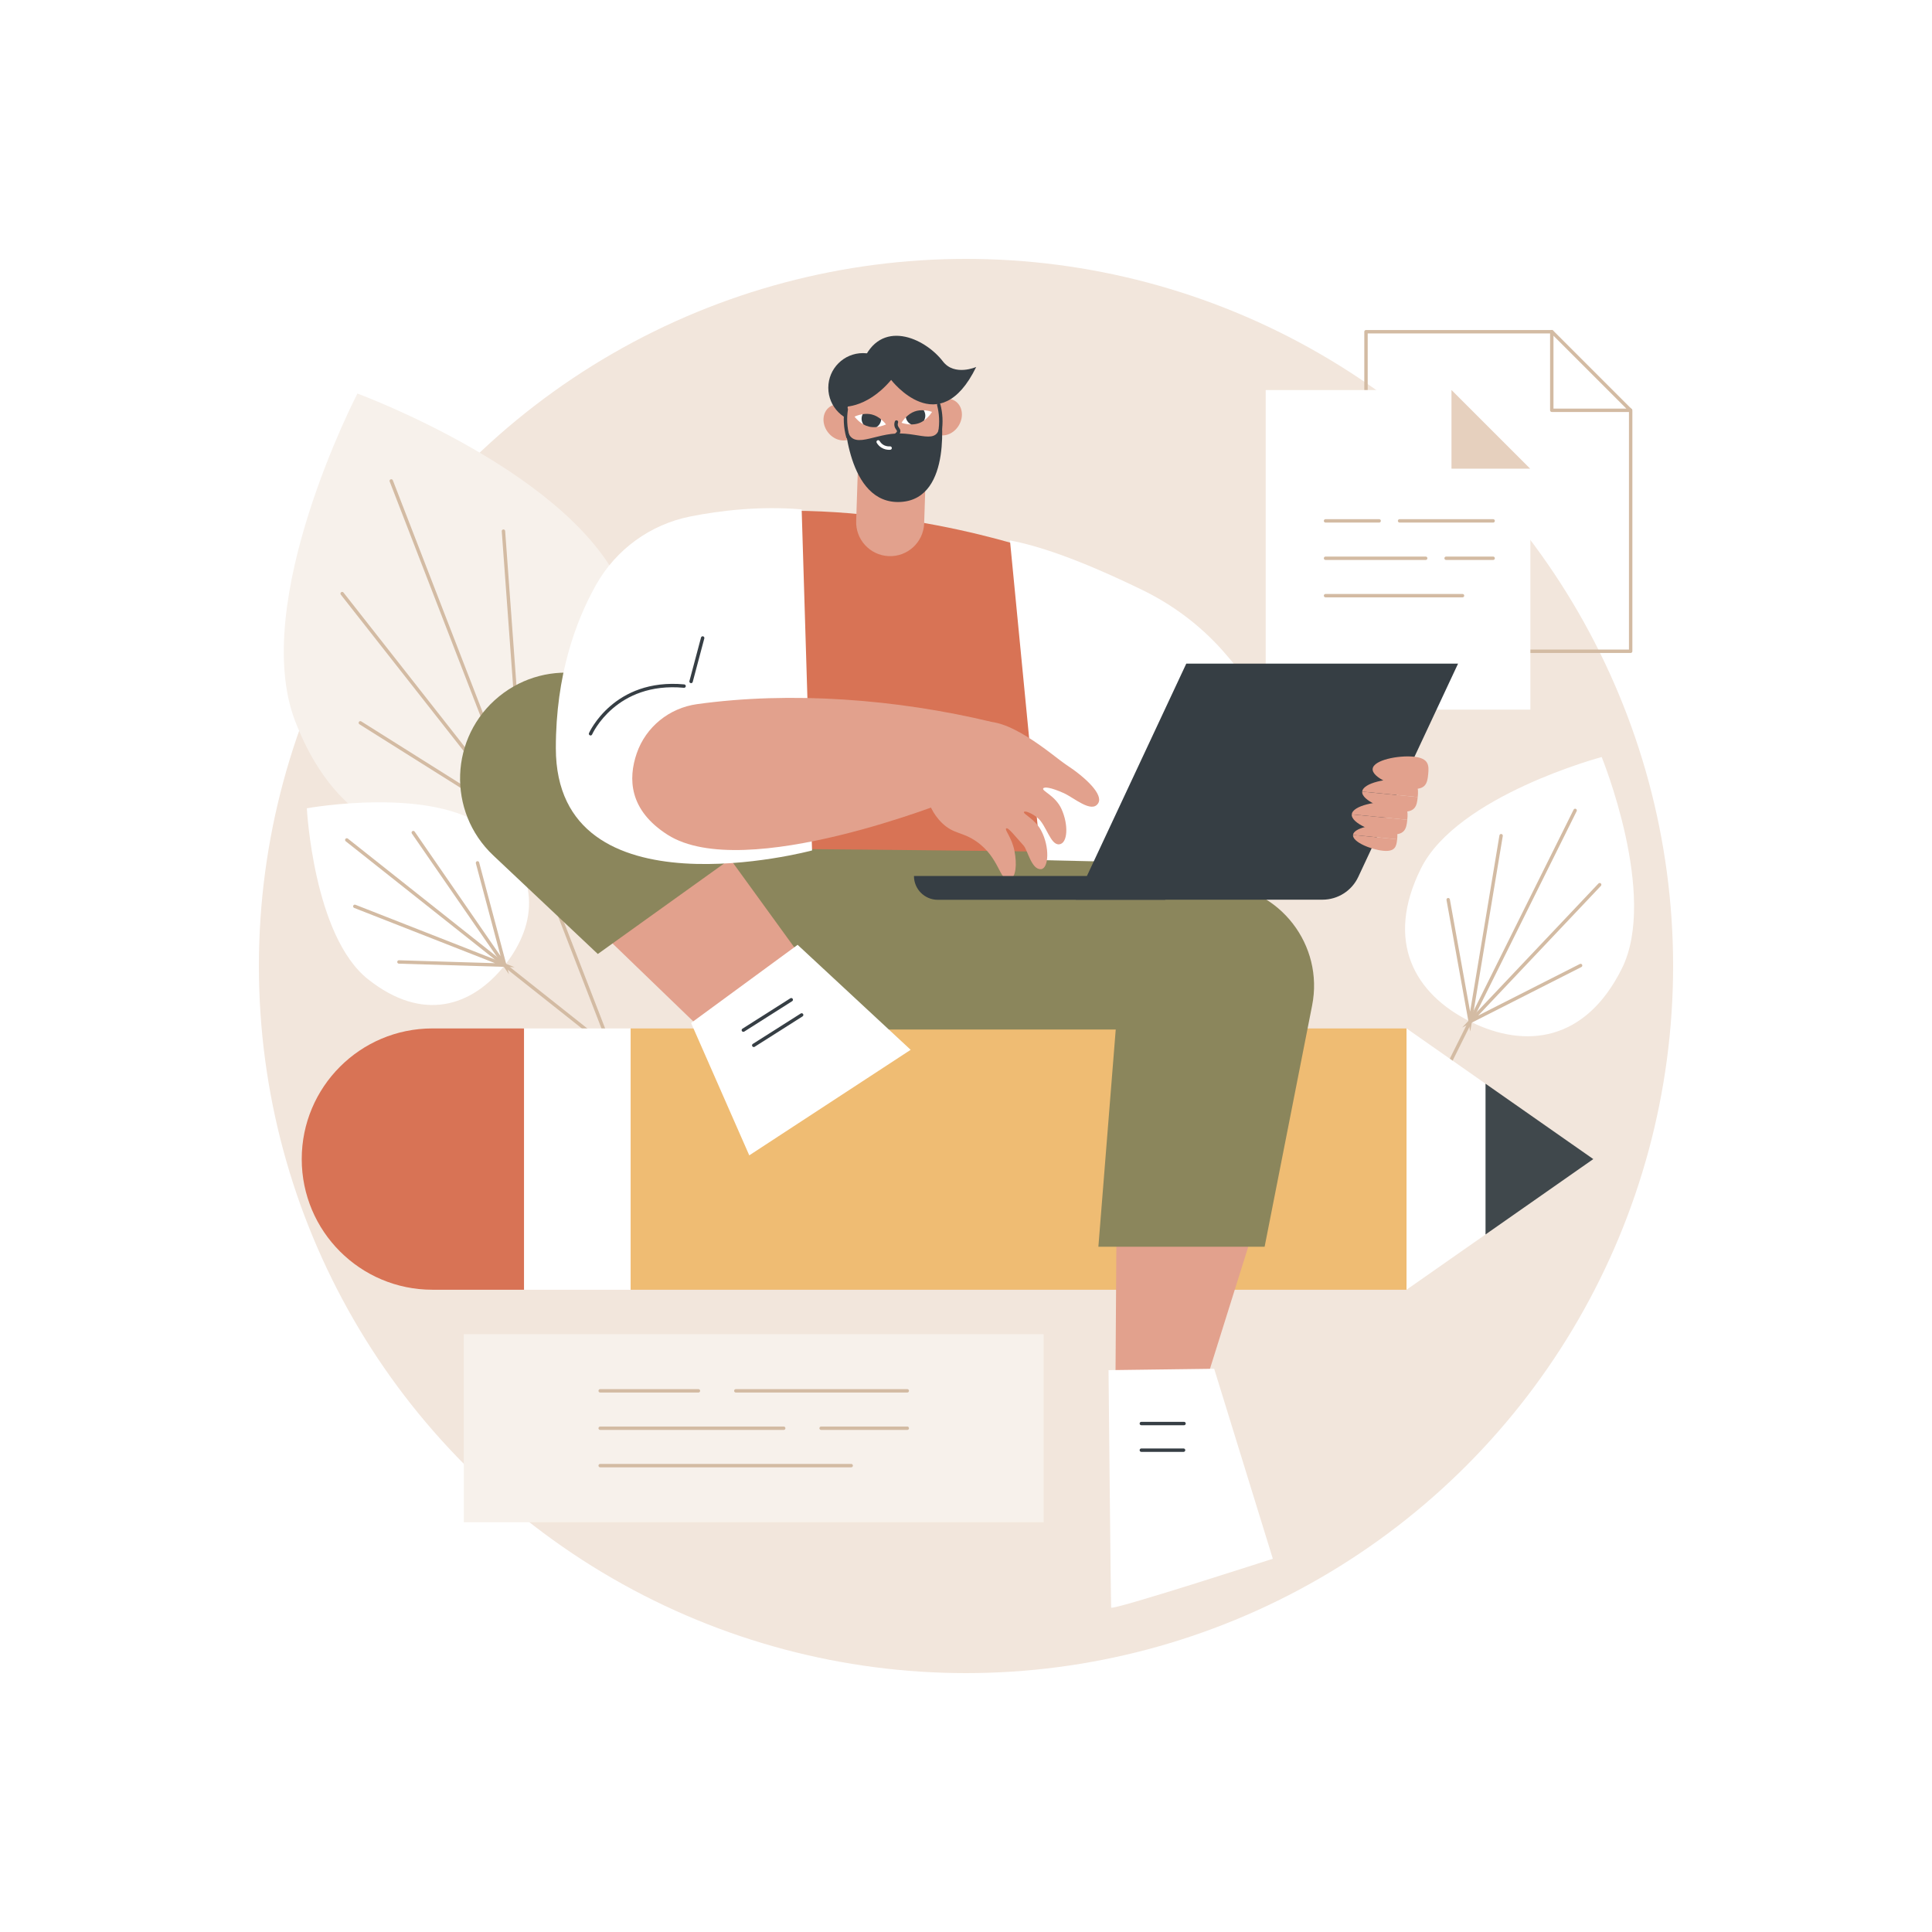 <svg xmlns="http://www.w3.org/2000/svg" xmlns:xlink="http://www.w3.org/1999/xlink" x="0px" y="0px" viewBox="0 0 2500 2500" style="enable-background:new 0 0 2500 2500;" xml:space="preserve"> <g id="Background"> <rect style="fill:#FFFFFF;" width="2500" height="2500"></rect> </g> <g id="Illustration"> <g id="Copywriting_1_"> <circle style="fill:#F2E6DC;" cx="1250" cy="1250" r="915"></circle> <g> <path style="fill:#FFFFFF;" d="M2098.75,1253.171c-46.987,94.515-124.516,104.397-196.341,68.69 c-71.826-35.707-110.749-103.481-63.762-197.997c46.987-94.515,233.917-144.273,233.917-144.273 S2145.737,1158.656,2098.75,1253.171z"></path> <path style="fill:#D3BBA3;" d="M1805.091,1519.818c-0.329,0-0.663-0.073-0.98-0.23c-1.089-0.543-1.535-1.866-0.993-2.956 l233.13-468.945c0.543-1.09,1.858-1.534,2.956-0.993c1.089,0.543,1.535,1.866,0.993,2.956l-233.13,468.945 C1806.682,1519.371,1805.903,1519.818,1805.091,1519.818z"></path> <path style="fill:#D3BBA3;" d="M1892.072,1329.578l176.304-186.318c0.84-0.885,2.235-0.919,3.118-0.086 c0.885,0.838,0.921,2.233,0.086,3.118l-158.833,167.853l131.566-66.743c1.083-0.554,2.414-0.117,2.963,0.968 c0.551,1.086,0.118,2.414-0.969,2.964L1892.072,1329.578z"></path> <path style="fill:#D3BBA3;" d="M1902.497,1334.761l-30.728-170.195c-0.215-1.198,0.581-2.345,1.779-2.561 c1.212-0.228,2.345,0.579,2.562,1.777l26.21,145.18l37.936-227.954c0.198-1.203,1.337-2.019,2.536-1.813 c1.201,0.199,2.013,1.335,1.813,2.536L1902.497,1334.761z"></path> </g> <g> <path style="fill:#F7F1EB;" d="M807.745,768.743c59.9,154.669-10.777,255.11-128.316,300.63 C561.891,1114.893,442,1088.254,382.1,933.585c-59.899-154.669,80.414-424.319,80.414-424.319S747.846,614.074,807.745,768.743z"></path> <path style="fill:#D3BBA3;" d="M803.489,1391.918c-0.884,0-1.717-0.536-2.056-1.409L504.237,623.105 c-0.439-1.136,0.125-2.413,1.26-2.853c1.137-0.438,2.411,0.125,2.853,1.26l297.195,767.404c0.439,1.136-0.125,2.413-1.26,2.853 C804.023,1391.87,803.753,1391.918,803.489,1391.918z"></path> <path style="fill:#D3BBA3;" d="M678.158,1082.21l-28.888-394.764c-0.088-1.214,0.824-2.271,2.039-2.36 c1.197-0.068,2.271,0.823,2.36,2.039l27.032,369.411l63.881-230.394c0.326-1.173,1.542-1.855,2.714-1.536 c1.174,0.326,1.861,1.541,1.536,2.714L678.158,1082.21z"></path> <path style="fill:#D3BBA3;" d="M689.016,1078.005L465.099,937.203c-1.031-0.648-1.341-2.01-0.693-3.04 c0.648-1.029,2.012-1.341,3.04-0.693l202.398,127.272L441.015,769.48c-0.753-0.957-0.587-2.344,0.371-3.095 c0.956-0.753,2.344-0.588,3.095,0.371L689.016,1078.005z"></path> </g> <g> <path style="fill:#FFFFFF;" d="M630.541,1072.523c70.725,56.064,65.241,122.666,22.637,176.412 c-42.605,53.746-106.198,74.285-176.923,18.221c-70.725-56.064-79.195-221.246-79.195-221.246S559.816,1016.459,630.541,1072.523 z"></path> <path style="fill:#D3BBA3;" d="M799.657,1367.255c-0.48,0-0.964-0.156-1.368-0.477l-350.908-278.166 c-0.955-0.757-1.115-2.143-0.358-3.097c0.756-0.955,2.145-1.114,3.097-0.358l350.908,278.166 c0.955,0.757,1.115,2.143,0.358,3.097C800.951,1366.969,800.306,1367.255,799.657,1367.255z"></path> <path style="fill:#D3BBA3;" d="M658.582,1260.649l-125.625-182.03c-0.691-1.002-0.439-2.375,0.563-3.067 c1-0.693,2.374-0.439,3.067,0.563l111.186,161.108l-32.023-120.103c-0.313-1.177,0.385-2.385,1.562-2.699 c1.182-0.311,2.386,0.388,2.699,1.562L658.582,1260.649z"></path> <path style="fill:#D3BBA3;" d="M665.814,1251.525l-149.65-4.538c-1.218-0.036-2.174-1.054-2.137-2.271 c0.038-1.218,1.017-2.237,2.271-2.137l124.243,3.767l-182.231-71.485c-1.134-0.446-1.692-1.725-1.248-2.858 c0.445-1.133,1.721-1.693,2.858-1.248L665.814,1251.525z"></path> </g> <g> <path style="fill:#D3BBA3;" d="M2110.078,844.949h-342.483c-1.219,0-2.205-0.987-2.205-2.205V429.239 c0-1.218,0.986-2.205,2.205-2.205h240.407c0.734,0,1.421,0.365,1.83,0.974l40.796,60.673l60.671,40.395 c0.616,0.409,0.984,1.098,0.984,1.836v311.831C2112.282,843.962,2111.296,844.949,2110.078,844.949z M1769.799,840.539h338.074 V532.094l-60.051-39.983c-0.241-0.16-0.448-0.366-0.609-0.605l-40.384-60.062h-237.029V840.539z"></path> <g> <polygon style="fill:#FFFFFF;" points="2008.002,530.913 2109.8,530.913 2008.002,429.115 "></polygon> <path style="fill:#D3BBA3;" d="M2109.8,533.118h-101.798c-1.219,0-2.205-0.987-2.205-2.205V429.115 c0-0.891,0.536-1.696,1.361-2.037c0.825-0.34,1.772-0.153,2.403,0.478l101.798,101.797c0.631,0.631,0.821,1.578,0.478,2.403 C2111.497,532.58,2110.691,533.118,2109.8,533.118z M2010.206,528.708h94.271l-94.271-94.27V528.708z"></path> </g> </g> <g> <polygon style="fill:#FFFFFF;" points="1637.803,918.266 1980.287,918.266 1980.287,606.436 1919.25,565.798 1878.21,504.762 1637.803,504.762 "></polygon> <g> <path style="fill:#D3BBA3;" d="M1932.12,676.204h-121.086c-1.219,0-2.205-0.987-2.205-2.205c0-1.218,0.986-2.205,2.205-2.205 h121.086c1.219,0,2.205,0.987,2.205,2.205C1934.325,675.217,1933.339,676.204,1932.12,676.204z"></path> <path style="fill:#D3BBA3;" d="M1784.626,676.204h-69.391c-1.219,0-2.205-0.987-2.205-2.205c0-1.218,0.986-2.205,2.205-2.205 h69.391c1.219,0,2.205,0.987,2.205,2.205C1786.83,675.217,1785.844,676.204,1784.626,676.204z"></path> <path style="fill:#D3BBA3;" d="M1932.12,724.596h-60.861c-1.219,0-2.205-0.987-2.205-2.205s0.986-2.205,2.205-2.205h60.861 c1.219,0,2.205,0.987,2.205,2.205S1933.339,724.596,1932.12,724.596z"></path> <path style="fill:#D3BBA3;" d="M1844.851,724.596h-129.617c-1.219,0-2.205-0.987-2.205-2.205s0.986-2.205,2.205-2.205h129.617 c1.219,0,2.205,0.987,2.205,2.205S1846.07,724.596,1844.851,724.596z"></path> <path style="fill:#D3BBA3;" d="M1892.507,772.988h-177.273c-1.219,0-2.205-0.987-2.205-2.205c0-1.218,0.986-2.205,2.205-2.205 h177.273c1.219,0,2.205,0.987,2.205,2.205C1894.712,772,1893.725,772.988,1892.507,772.988z"></path> </g> <polygon style="fill:#E6D0BE;" points="1878.21,606.436 1980.008,606.436 1878.21,504.638 "></polygon> </g> <g> <rect x="600.188" y="1726.455" style="fill:#F7F1EB;" width="750.278" height="243.324"></rect> <g> <path style="fill:#D3BBA3;" d="M1174.041,1801.93h-221.88c-1.218,0-2.205-0.987-2.205-2.205c0-1.218,0.987-2.205,2.205-2.205 h221.88c1.218,0,2.205,0.987,2.205,2.205C1176.246,1800.943,1175.259,1801.93,1174.041,1801.93z"></path> <path style="fill:#D3BBA3;" d="M903.768,1801.93H776.613c-1.218,0-2.205-0.987-2.205-2.205c0-1.218,0.987-2.205,2.205-2.205 h127.155c1.218,0,2.205,0.987,2.205,2.205C905.973,1800.943,904.986,1801.93,903.768,1801.93z"></path> <path style="fill:#D3BBA3;" d="M1174.041,1850.322H1062.52c-1.218,0-2.205-0.987-2.205-2.205c0-1.218,0.987-2.205,2.205-2.205 h111.521c1.218,0,2.205,0.987,2.205,2.205C1176.246,1849.334,1175.259,1850.322,1174.041,1850.322z"></path> <path style="fill:#D3BBA3;" d="M1014.128,1850.322H776.613c-1.218,0-2.205-0.987-2.205-2.205c0-1.218,0.987-2.205,2.205-2.205 h237.516c1.218,0,2.205,0.987,2.205,2.205C1016.333,1849.334,1015.346,1850.322,1014.128,1850.322z"></path> <path style="fill:#D3BBA3;" d="M1101.453,1898.715H776.613c-1.218,0-2.205-0.987-2.205-2.205c0-1.218,0.987-2.205,2.205-2.205 h324.841c1.218,0,2.205,0.987,2.205,2.205C1103.658,1897.728,1102.671,1898.715,1101.453,1898.715z"></path> </g> </g> <g> <polygon style="fill:#FFFFFF;" points="675.134,1668.904 816.036,1668.904 885.622,1466.81 816.036,1330.79 675.134,1330.79 631.403,1533.977 "></polygon> <polygon style="fill:#EFBC73;" points="1820.041,1668.904 816.036,1668.904 816.036,1330.79 1820.041,1330.79 1853.755,1499.847 "></polygon> <path style="fill:#D87355;" d="M559.504,1330.79c-93.368,0-169.057,75.689-169.057,169.057s75.689,169.057,169.057,169.057 h118.559V1330.79H559.504z"></path> <g> <polygon style="fill:#FFFFFF;" points="1820.041,1330.79 1820.041,1668.904 1922.265,1597.392 1950.475,1515.17 1922.265,1402.302 "></polygon> <polygon style="fill:#40484C;" points="1922.265,1402.302 1922.265,1597.392 2061.703,1499.847 "></polygon> </g> </g> <g> <g> <g> <rect x="931.049" y="1067.439" style="fill:#8B865C;" width="603.868" height="264.752"></rect> <path style="fill:#E2A18D;" d="M1444.804,1577.472c-0.081,5.88-1.434,215.22-1.434,215.22l117.315-5.544l65.779-209.676 H1444.804z"></path> <path style="fill:#FFFFFF;" d="M1434.433,1772.962l136.699-1.782l75.899,245.84c0,0-208.73,67.56-209.194,63.151 C1437.374,2075.761,1434.433,1772.962,1434.433,1772.962z"></path> <path style="fill:#363E44;" d="M1532.135,1844.255h-55.256c-1.219,0-2.205-0.987-2.205-2.205c0-1.218,0.986-2.205,2.205-2.205 h55.256c1.219,0,2.205,0.987,2.205,2.205C1534.34,1843.268,1533.354,1844.255,1532.135,1844.255z"></path> <path style="fill:#363E44;" d="M1531.532,1878.723h-54.653c-1.219,0-2.205-0.987-2.205-2.205c0-1.218,0.986-2.205,2.205-2.205 h54.653c1.219,0,2.205,0.987,2.205,2.205C1533.737,1877.735,1532.751,1878.723,1531.532,1878.723z"></path> <path style="fill:#8B865C;" d="M1421.297,1613.261h215.119l61.477-312.222c15.377-78.097-41.577-151.855-121.025-156.73 l-117.523-7.211L1421.297,1613.261z"></path> </g> <g> <polygon style="fill:#E2A18D;" points="773.574,1202.461 921.224,1344.978 1046.378,1251.479 925.813,1085.264 "></polygon> <polygon style="fill:#FFFFFF;" points="894.253,1323.71 969.546,1495.025 1178.393,1358.455 1032.111,1222.589 "></polygon> <path style="fill:#8B865C;" d="M773.574,1234.464l183.809-131.759l-110.234-169.9 c-44.318-68.307-138.093-83.082-201.267-31.712c-64.239,52.235-67.786,149.089-7.541,205.884L773.574,1234.464z"></path> <path style="fill:#363E44;" d="M961.874,1335.209c-0.73,0-1.444-0.362-1.863-1.024c-0.652-1.028-0.348-2.39,0.68-3.042 l62.016-39.352c1.028-0.653,2.391-0.348,3.042,0.68c0.652,1.028,0.348,2.39-0.68,3.042l-62.016,39.352 C962.687,1335.098,962.278,1335.209,961.874,1335.209z"></path> <path style="fill:#363E44;" d="M975.33,1354.884c-0.73,0-1.444-0.362-1.864-1.024c-0.652-1.028-0.348-2.39,0.68-3.042 l62.017-39.352c1.029-0.653,2.39-0.349,3.042,0.68c0.652,1.028,0.348,2.39-0.68,3.042l-62.017,39.352 C976.143,1354.774,975.734,1354.884,975.33,1354.884z"></path> </g> </g> <g> <path style="fill:#D87355;" d="M970.554,1098.071c0,0,243.067,1.891,429.378,4.634l-40.634-384.023 c0,0-185.026-69.3-389.752-56.102L970.554,1098.071z"></path> <path style="fill:#FFFFFF;" d="M1306.881,699.3l40.141,413.69l345.355,7.835c0,0,14.58-139.25-110.903-279.634 c-29.086-32.54-64.422-58.888-103.687-77.944C1434.229,742.106,1363.02,709.665,1306.881,699.3z"></path> <path style="fill:#FFFFFF;" d="M1037.344,659.084l13.456,441.401c0,0-331.453,88.665-331.547-132.419 c-0.04-94.776,25.911-164.804,52.036-211.281c25.816-45.926,70.293-78.204,121.967-88.472 C931.655,660.684,982.686,654.561,1037.344,659.084z"></path> <path style="fill:#363E44;" d="M894.254,884.012c-0.187,0-0.379-0.025-0.568-0.075c-1.177-0.313-1.876-1.521-1.563-2.698 l14.991-56.273c0.313-1.177,1.522-1.878,2.698-1.563c1.177,0.313,1.877,1.521,1.563,2.698l-14.991,56.273 C896.121,883.361,895.23,884.012,894.254,884.012z"></path> <path style="fill:#363E44;" d="M764.168,951.695c-0.293,0-0.591-0.059-0.876-0.183c-1.117-0.486-1.63-1.784-1.145-2.9 c0.311-0.716,32.102-71.448,123.266-63.012c1.212,0.112,2.105,1.185,1.992,2.399c-0.113,1.212-1.187,2.106-2.399,1.992 c-88.012-8.152-118.517,59.69-118.814,60.376C765.831,951.198,765.019,951.695,764.168,951.695z"></path> <g> <path style="fill:#E2A18D;" d="M1379.646,989.571c-16.716-10.928-78.934-67.515-115.587-53.655 c-36.915,13.96-58.524,51.851-66.106,90.584c0.085,0.136,0.18,0.286,0.264,0.421c2.594,10.613,8.103,26.094,21.255,38.504 c14.993,14.146,25.559,10.751,43.705,23.215c30.628,21.038,30.166,52.284,42.998,49.347c8.807-2.015,9.864-20.211,6.511-37.057 c-3.443-17.297-12.949-27.032-10.739-28.893c2.425-2.042,10.803,9.099,22.493,21.995c5.431,5.992,10.213,31.627,22.651,30.648 c9.917-0.781,11.616-28.677,0.06-50.143c-8.175-15.186-23.789-21.225-22.092-23.878c1.273-1.991,10.489,1.838,17.447,7.503 c11.485,9.347,16.657,35.522,28.089,34.398c11.2-1.103,12.255-25.492,2.877-45.907c-7.907-17.214-25.641-23.118-23.551-26.427 c1.469-2.328,9.958-1.335,26.318,5.929c13.654,6.064,36.298,26.66,44.777,13.318 C1428.146,1028.254,1404.877,1006.064,1379.646,989.571z"></path> <path style="fill:#E2A18D;" d="M901.858,911.175c-35.835,4.986-66.153,29.418-77.925,63.63 c-11.232,32.641-10.147,73.498,40.011,105.424c99.385,63.261,368.956-45.815,368.956-45.815l50.568-100.191 C1159.666,904.399,1022.915,894.331,901.858,911.175z"></path> </g> <g> <path style="fill:#363E44;" d="M1757.604,1134.685c-8.423,18.001-26.501,29.502-46.376,29.502h-319.103l142.912-305.439 h351.675L1757.604,1134.685z"></path> <path style="fill:#363E44;" d="M1182.662,1133.524c0,17.017,13.795,30.813,30.813,30.813h294.241l14.417-30.813H1182.662z"></path> </g> <g> <path style="fill:#E2A18D;" d="M1848.064,1001.925c-1.124,11.455-3.001,20.647-22.842,18.7 c-19.84-1.947-50.131-14.296-49.006-25.751c1.124-11.455,33.237-17.679,53.078-15.732 C1849.134,981.089,1849.189,990.47,1848.064,1001.925z"></path> <path style="fill:#E2A18D;" d="M1762.689,1024.321c1.124-11.455,33.238-17.679,53.078-15.732 c19.841,1.947,19.895,11.328,18.771,22.784L1762.689,1024.321z"></path> <path style="fill:#E2A18D;" d="M1834.537,1031.372c-1.124,11.455-3.001,20.647-22.842,18.699 c-19.84-1.947-50.131-14.296-49.006-25.751L1834.537,1031.372z"></path> <path style="fill:#E2A18D;" d="M1749.161,1053.768c1.124-11.455,33.237-17.679,53.078-15.732 c19.84,1.947,19.895,11.328,18.77,22.783L1749.161,1053.768z"></path> <path style="fill:#E2A18D;" d="M1821.01,1060.819c-1.124,11.455-3.001,20.647-22.842,18.699 c-19.84-1.947-50.131-14.296-49.006-25.751L1821.01,1060.819z"></path> <path style="fill:#E2A18D;" d="M1750.788,1080.407c0.894-9.106,26.42-14.053,42.191-12.505 c15.771,1.548,15.814,9.005,14.92,18.11L1750.788,1080.407z"></path> <path style="fill:#E2A18D;" d="M1807.9,1086.012c-0.894,9.105-2.386,16.412-18.157,14.864 c-15.771-1.548-39.848-11.364-38.955-20.469L1807.9,1086.012z"></path> </g> </g> <g> <path style="fill:#E2A18D;" d="M1104.761,534.079c8.096,10.926,7.121,25.37-2.178,32.26c-9.299,6.891-23.401,3.619-31.497-7.307 c-8.096-10.926-7.121-25.37,2.178-32.26C1082.563,519.881,1096.665,523.152,1104.761,534.079z"></path> <path style="fill:#E2A18D;" d="M1204.724,528.991c-6.945,11.692-4.509,25.962,5.441,31.872 c9.95,5.911,23.647,1.225,30.593-10.467c6.945-11.692,4.509-25.961-5.441-31.872 C1225.367,512.613,1211.67,517.299,1204.724,528.991z"></path> <path style="fill:#E2A18D;" d="M1149.854,719.616c-24.283-1.114-43.066-21.702-41.952-45.985l4.079-124.827l87.937,4.033 l-4.079,124.828C1194.725,701.947,1174.137,720.729,1149.854,719.616z"></path> <path style="fill:#363E44;" d="M1165.61,649.506c-70.54,4.169-73.161-113.613-73.161-113.613l124.998-4.229 C1217.447,531.664,1234.008,645.464,1165.61,649.506z"></path> <circle style="fill:#363E44;" cx="1116.673" cy="501.773" r="44.854"></circle> <path style="fill:#E2A18D;" d="M1216.141,540.703c1.995,39.196-23.43,18.58-56.788,20.278 c-33.358,1.698-62.017,25.065-64.012-14.13c-1.995-39.196,23.43-61.582,56.789-63.279 C1185.487,481.874,1214.146,501.507,1216.141,540.703z"></path> <path style="fill:#363E44;" d="M1216.132,561.94c-0.13,0-0.263-0.012-0.396-0.035c-1.198-0.218-1.993-1.365-1.775-2.563 c1.098-6.04,1.492-12.273,1.175-18.527c-0.284-5.574-1.133-11.093-2.522-16.399c-0.309-1.178,0.396-2.384,1.574-2.691 c1.19-0.309,2.384,0.397,2.691,1.574c1.466,5.598,2.361,11.417,2.66,17.293c0.336,6.592-0.081,13.167-1.239,19.539 C1218.105,561.194,1217.177,561.94,1216.132,561.94z"></path> <path style="fill:#363E44;" d="M1097.187,567.554c-0.96,0-1.843-0.633-2.12-1.602c-1.744-6.12-2.795-12.51-3.124-18.99 c-0.306-5.991,0.012-11.982,0.944-17.808c0.192-1.204,1.325-2.027,2.526-1.828c1.203,0.192,2.021,1.323,1.828,2.526 c-0.883,5.521-1.184,11.202-0.895,16.886c0.313,6.147,1.309,12.205,2.963,18.006c0.334,1.171-0.346,2.391-1.517,2.725 C1097.591,567.526,1097.387,567.554,1097.187,567.554z"></path> <path style="fill:#363E44;" d="M1159.937,564.691c-0.661,0-1.315-0.296-1.748-0.86c-0.743-0.966-0.562-2.349,0.403-3.092 c1.339-1.03,2.085-2.026,2.1-2.803c0.011-0.502-0.276-0.951-0.981-1.931c-0.809-1.126-1.817-2.527-2.261-4.669 c-0.398-1.914-0.235-3.935,0.487-6.003c0.401-1.149,1.662-1.757,2.809-1.355c1.15,0.402,1.756,1.659,1.355,2.809 c-0.455,1.302-0.567,2.531-0.334,3.654c0.254,1.224,0.871,2.082,1.523,2.99c0.868,1.206,1.851,2.573,1.811,4.594 c-0.044,2.204-1.329,4.293-3.821,6.211C1160.88,564.543,1160.407,564.691,1159.937,564.691z"></path> <path style="fill:#FFFFFF;" d="M1150.54,582.049c-2.577,0-6.431-0.514-10.198-2.948c-2.39-1.545-4.428-3.679-5.894-6.172 c-0.618-1.049-0.267-2.401,0.783-3.018c1.05-0.617,2.402-0.267,3.018,0.783c1.12,1.903,2.672,3.53,4.487,4.704 c3.479,2.248,7.082,2.349,8.919,2.198c1.198-0.102,2.275,0.813,2.371,2.026c0.095,1.214-0.812,2.275-2.026,2.371 C1151.579,582.025,1151.088,582.049,1150.54,582.049z"></path> <path style="fill:#363E44;" d="M1087.368,526.293c0,0,32.295,4.784,65.786-34.687c0,0,62.198,81.335,110.042-16.746 c0,0-28.026,12.368-43.06-7.177c-23.922-31.099-81.336-56.217-104.062,1.196L1087.368,526.293z"></path> <g> <g> <path style="fill:#FFFFFF;" d="M1195.409,530.883l-0.146-0.005c-0.062,0.306-0.245,0.702-0.565,0.708 c-0.359,0.473-0.497,1.215-0.73,1.712c-0.419,0.893-1.778,0.187-1.359-0.705c0.282-0.601-1.737,0.624-2.629,1.019 c-2.845,1.262-5.736,2.395-8.668,3.438c-1.367,0.487-2.736,0.984-4.12,1.423c-1.109,0.352-4.762,1.709-5.065,1.549 c-3.609,3.655-5.533,7.035-5.533,7.035s5.55,2.136,12.582,2.154c0.015-0.095,0.033-0.189,0.044-0.286 c0.116-0.949,16.099-5.581,16.572-4.886c6.626-4.706,10.257-11.059,10.257-11.059S1201.495,531.228,1195.409,530.883z"></path> <path style="fill:#363E44;" d="M1183.609,532.415c-4.784,1.707-8.645,4.737-11.473,7.6c0.521,3.013,2.109,5.85,4.715,7.873 c0.671,0.521,1.379,0.96,2.11,1.327c3.171,0.028,6.655-0.369,10.075-1.589c2.473-0.882,4.687-2.126,6.651-3.51 c2.382-4.187,2.153-9.311-0.423-13.236C1191.691,530.69,1187.609,530.988,1183.609,532.415z"></path> </g> <g> <path style="fill:#FFFFFF;" d="M1116.171,535.978l0.145-0.02c0.092,0.299,0.314,0.674,0.633,0.648 c0.405,0.434,0.617,1.159,0.899,1.629c0.507,0.847,1.787,0.007,1.281-0.839c-0.341-0.569,1.791,0.446,2.718,0.75 c2.958,0.969,5.948,1.805,8.969,2.548c1.409,0.347,2.821,0.704,4.242,1.001c1.139,0.239,4.91,1.221,5.195,1.032 c3.959,3.273,6.213,6.443,6.213,6.443s-5.307,2.683-12.301,3.409c-0.025-0.093-0.051-0.185-0.073-0.279 c-0.21-0.933-16.579-3.934-16.979-3.194c-7.066-4.016-11.318-9.971-11.318-9.971S1110.151,536.933,1116.171,535.978z"></path> <path style="fill:#363E44;" d="M1128.066,536.314c4.931,1.217,9.078,3.843,12.18,6.408c-0.215,3.05-1.51,6.032-3.899,8.307 c-0.615,0.586-1.275,1.094-1.966,1.533c-3.152,0.347-6.658,0.302-10.183-0.568c-2.549-0.629-4.876-1.644-6.97-2.824 c-2.792-3.926-3.079-9.047-0.911-13.212C1119.851,535.412,1123.943,535.297,1128.066,536.314z"></path> </g> </g> </g> </g> </g> </g> </svg>
